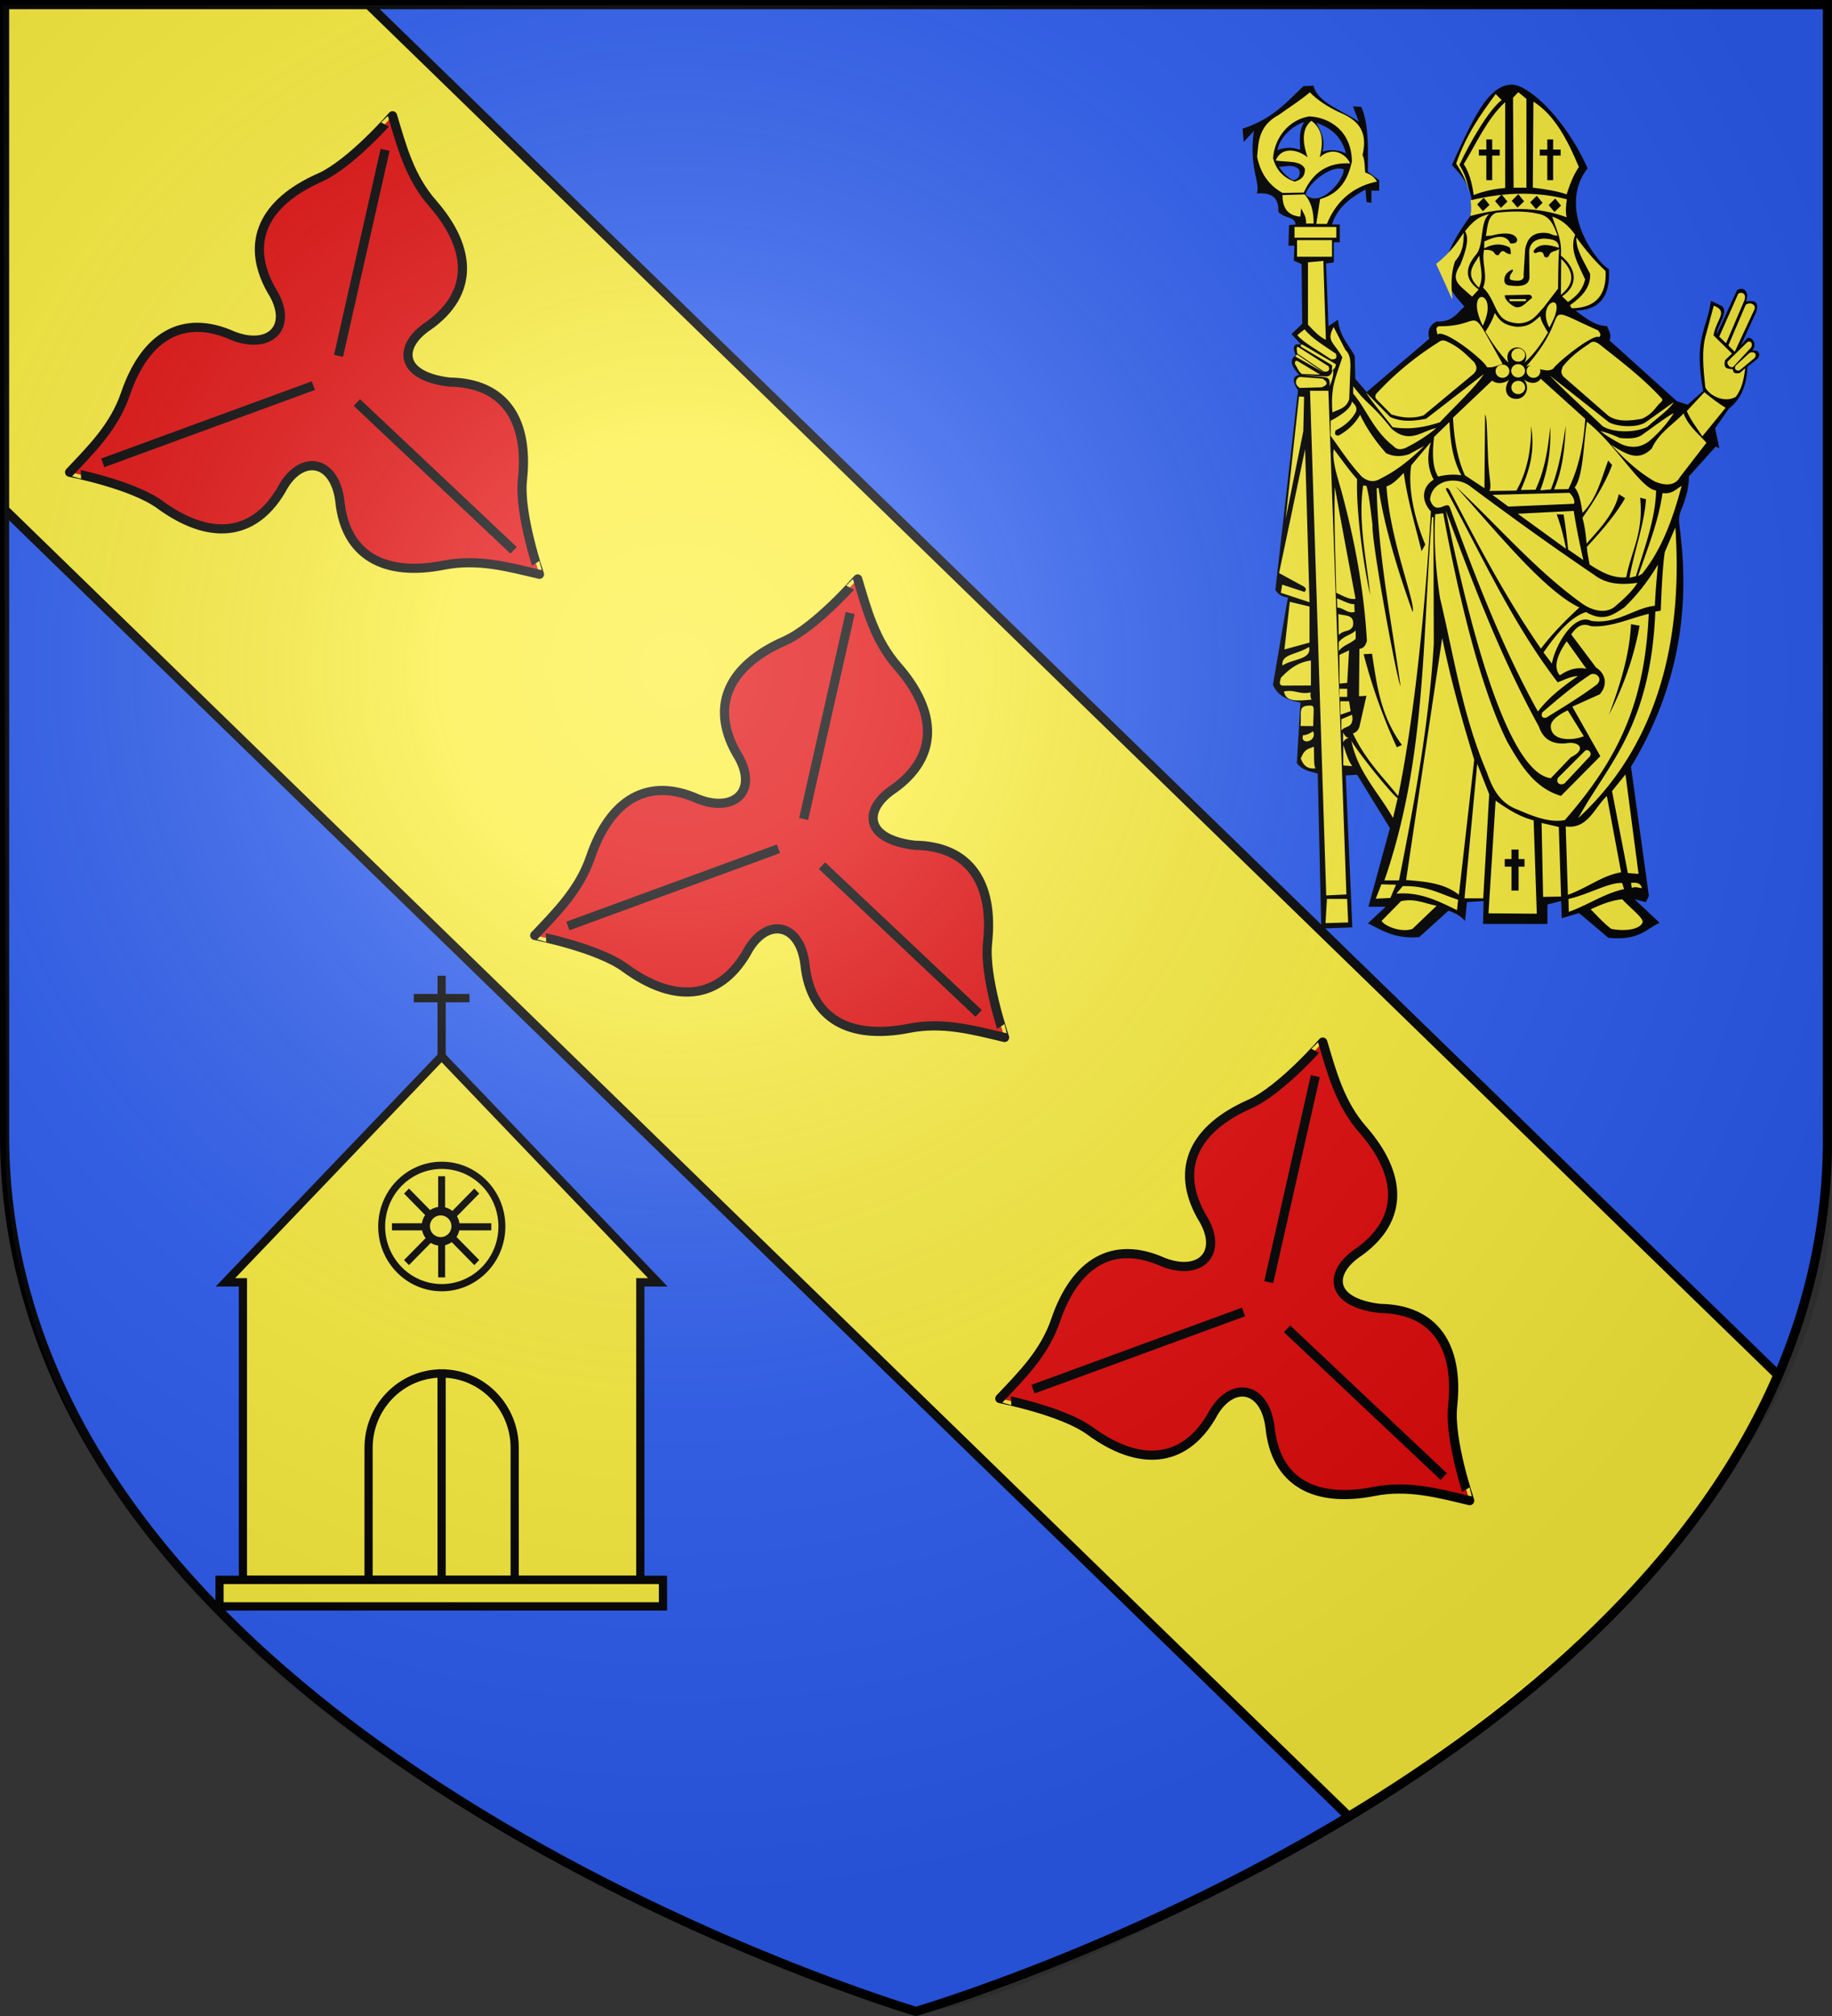 <svg xmlns="http://www.w3.org/2000/svg" xmlns:xlink="http://www.w3.org/1999/xlink" id="svg4761" width="600" height="660" version="1.1" viewBox="-300 -300 600 660"><rect x="-300" y="-300" width="600" height="660" fill="#333333" stroke="none"/><defs id="defs4763"><g id="s-4"><g id="c-7"><path id="t-4" d="M0 0v1h.5L0 0z" transform="rotate(18 3.157 -.5)"/><use xlink:href="#t-4" id="use2144-1" width="810" height="540" x="0" y="0" transform="scale(-1 1)"/></g><g id="a-8"><use xlink:href="#c-7" id="use2147-08" width="810" height="540" x="0" y="0" transform="rotate(72)"/><use xlink:href="#c-7" id="use2149-8" width="810" height="540" x="0" y="0" transform="rotate(144)"/></g><use xlink:href="#a-8" id="use2151-17" width="810" height="540" x="0" y="0" transform="scale(-1 1)"/></g><g id="s-0"><g id="c-8"><path id="t-40" d="M0 0v1h.5L0 0z" transform="rotate(18 3.157 -.5)"/><use xlink:href="#t-40" id="use2144-4" width="810" height="540" x="0" y="0" transform="scale(-1 1)"/></g><g id="a-6"><use xlink:href="#c-8" id="use2147-46" width="810" height="540" x="0" y="0" transform="rotate(72)"/><use xlink:href="#c-8" id="use2149-4" width="810" height="540" x="0" y="0" transform="rotate(144)"/></g><use xlink:href="#a-6" id="use2151-3" width="810" height="540" x="0" y="0" transform="scale(-1 1)"/></g><g id="s-1-3"><g id="c-1-0"><path id="t-8-4" d="M0 0v1h.5L0 0z" transform="rotate(18 3.157 -.5)"/><use xlink:href="#t-8-4" id="use2144-5-8" width="810" height="540" x="0" y="0" transform="scale(-1 1)"/></g><g id="a-2-5"><use xlink:href="#c-1-0" id="use2147-0-5" width="810" height="540" x="0" y="0" transform="rotate(72)"/><use xlink:href="#c-1-0" id="use2149-1-5" width="810" height="540" x="0" y="0" transform="rotate(144)"/></g><use xlink:href="#a-2-5" id="use2151-1-4" width="810" height="540" x="0" y="0" transform="scale(-1 1)"/></g><g id="s"><g id="c"><path id="t" d="M0 0v1h.5L0 0z" transform="rotate(18 3.157 -.5)"/><use xlink:href="#t" id="use2144" width="810" height="540" x="0" y="0" transform="scale(-1 1)"/></g><g id="a"><use xlink:href="#c" id="use2147" width="810" height="540" x="0" y="0" transform="rotate(72)"/><use xlink:href="#c" id="use2149" width="810" height="540" x="0" y="0" transform="rotate(144)"/></g><use xlink:href="#a" id="use2151" width="810" height="540" x="0" y="0" transform="scale(-1 1)"/></g><g id="s-1"><g id="c-1"><path id="t-8" d="M0 0v1h.5L0 0z" transform="rotate(18 3.157 -.5)"/><use xlink:href="#t-8" id="use2144-5" width="810" height="540" x="0" y="0" transform="scale(-1 1)"/></g><g id="a-2"><use xlink:href="#c-1" id="use2147-0" width="810" height="540" x="0" y="0" transform="rotate(72)"/><use xlink:href="#c-1" id="use2149-1" width="810" height="540" x="0" y="0" transform="rotate(144)"/></g><use xlink:href="#a-2" id="use2151-1" width="810" height="540" x="0" y="0" transform="scale(-1 1)"/></g><g id="s-4-6"><g id="c-7-7"><path id="t-4-1" d="M0 0v1h.5L0 0z" transform="rotate(18 3.157 -.5)"/><use xlink:href="#t-4-1" id="use2144-1-8" width="810" height="540" x="0" y="0" transform="scale(-1 1)"/></g><g id="a-8-4"><use xlink:href="#c-7-7" id="use2147-08-9" width="810" height="540" x="0" y="0" transform="rotate(72)"/><use xlink:href="#c-7-7" id="use2149-8-7" width="810" height="540" x="0" y="0" transform="rotate(144)"/></g><use xlink:href="#a-8-4" id="use2151-17-3" width="810" height="540" x="0" y="0" transform="scale(-1 1)"/></g><g id="s-5"><g id="c-11"><path id="t-6" d="M0 0v1h.5L0 0z" transform="rotate(18 3.157 -.5)"/><use xlink:href="#t-6" id="use2144-19" width="810" height="540" x="0" y="0" transform="scale(-1 1)"/></g><g id="a-3"><use xlink:href="#c-11" id="use2147-4" width="810" height="540" x="0" y="0" transform="rotate(72)"/><use xlink:href="#c-11" id="use2149-7" width="810" height="540" x="0" y="0" transform="rotate(144)"/></g><use xlink:href="#a-3" id="use2151-9" width="810" height="540" x="0" y="0" transform="scale(-1 1)"/></g><g id="s-5-4"><g id="c-11-0"><path id="t-6-6" d="M0 0v1h.5L0 0z" transform="rotate(18 3.157 -.5)"/><use xlink:href="#t-6-6" id="use2144-19-5" width="810" height="540" x="0" y="0" transform="scale(-1 1)"/></g><g id="a-3-3"><use xlink:href="#c-11-0" id="use2147-4-8" width="810" height="540" x="0" y="0" transform="rotate(72)"/><use xlink:href="#c-11-0" id="use2149-7-5" width="810" height="540" x="0" y="0" transform="rotate(144)"/></g><use xlink:href="#a-3-3" id="use2151-9-1" width="810" height="540" x="0" y="0" transform="scale(-1 1)"/></g><radialGradient xlink:href="#linearGradient2893" id="radialGradient3163" cx="221.445" cy="226.331" r="300" fx="221.445" fy="226.331" gradientTransform="matrix(1.353 0 0 1.349 -76.24 -84.357)" gradientUnits="userSpaceOnUse"/><linearGradient id="linearGradient2893"><stop id="stop2895" offset="0" style="stop-color:white;stop-opacity:.314"/><stop id="stop2897" offset=".19" style="stop-color:white;stop-opacity:.251"/><stop id="stop2901" offset=".6" style="stop-color:#6b6b6b;stop-opacity:.125"/><stop id="stop2899" offset="1" style="stop-color:black;stop-opacity:.125"/></linearGradient><style id="style33" type="text/css">.Rand2,.Rand4,.Rand6{stroke:#202020;stroke-width:30}.Rand4,.Rand6{stroke-width:60}.Rand6{stroke-width:90}.Schwarz{fill:#000}.Blau{fill:#00f}.Gold{fill:#ffef00}.Silber{fill:#fff}</style></defs><g id="layer4" style="display:inline"><path id="path1411-0" d="M0 358.5S-300 270-298.5 70v-368.5h597V70C301.542 270.43 0 358.5 0 358.5z" style="display:inline;fill:#2b5df2;stroke:#000;stroke-width:3;stroke-linecap:butt;stroke-linejoin:miter;stroke-miterlimit:4;stroke-dasharray:none;stroke-opacity:1"/><path id="path1411-0-7" d="M-298.5-298.5v165.318L141.715 294.68c56.07-33.784 113.414-81.538 140.576-144.528L-179.314-298.5Z" style="display:inline;fill:#fcef3c;stroke:#000;stroke-width:3;stroke-linecap:butt;stroke-linejoin:miter;stroke-miterlimit:4;stroke-dasharray:none;stroke-opacity:1"/></g><g id="layer3" style="display:inline"><g id="g25065" style="display:inline;fill:#e20909" transform="rotate(12.49 1381.365 -1371.209)"><g id="g24534" style="display:inline;fill:#e20909;stroke:#000;stroke-width:2.727;stroke-miterlimit:4;stroke-dasharray:none;stroke-opacity:1" transform="matrix(1.1 0 0 1.1 65.649 -192.812)"><g id="g6890" style="fill:#e20909;stroke:#000;stroke-width:2.727;stroke-miterlimit:4;stroke-dasharray:none;stroke-opacity:1"><path id="path5735" d="M200.956 323.078c0-.046-8.991 16.646-17.25 22.719-14.529 10.684-17.681 23.504-6.812 35.687 9.131 9.106 3.66 17.656-8.188 15.813-15.985-3.322-25.511 5.856-27.5 23.78-1.13 10.19-6.236 18.108-11.187 26.376-.04.023 18.924-.522 28.312 3.594 16.518 7.24 29.228 3.535 34.344-11.97 3.154-11.879 13.475-12.668 17.75-.655 5.116 15.504 17.827 19.178 34.344 11.937 9.389-4.116 18.77-3.654 28.406-3.5.04.022-9.901-16.155-11.031-26.344-1.988-17.924-11.515-27.04-27.5-23.718-15.359 1.52-17.22-7.355-9.594-15.157 10.87-12.182 7.686-25.034-6.844-35.718-8.258-6.073-12.565-14.422-17.25-22.844z" style="fill:#e20909;fill-opacity:1;fill-rule:evenodd;stroke:#000;stroke-width:2.727;stroke-linecap:butt;stroke-linejoin:miter;stroke-miterlimit:4;stroke-dasharray:none;stroke-opacity:1"/><path id="path33160" d="m139.06 442.583 56.234-35.987" style="fill:#e20909;fill-rule:evenodd;stroke:#000;stroke-width:2.727;stroke-linecap:butt;stroke-linejoin:miter;stroke-miterlimit:4;stroke-dasharray:none;stroke-opacity:1"/><path id="path33162" d="m264.088 441.54-55.056-32.848" style="fill:#e20909;fill-rule:evenodd;stroke:#000;stroke-width:2.727;stroke-linecap:butt;stroke-linejoin:miter;stroke-miterlimit:4;stroke-dasharray:none;stroke-opacity:1"/><path id="path33164" d="m200.977 333.462-.273 62.859" style="fill:#e20909;fill-rule:evenodd;stroke:#000;stroke-width:2.727;stroke-linecap:butt;stroke-linejoin:miter;stroke-miterlimit:4;stroke-dasharray:none;stroke-opacity:1"/></g></g></g><use xlink:href="#g25065" id="use25087" width="600" height="660" x="0" y="0" style="display:inline" transform="translate(-152.326 -151.628)"/><use xlink:href="#g25065" id="use25089" width="600" height="660" x="0" y="0" style="display:inline" transform="translate(152.326 151.628)"/><g id="g26560" style="display:inline;stroke-width:.825" transform="matrix(1.255 0 0 1.17 -418.206 -300.804)"><path id="path5758" d="m512.652 74.872 1.402 1.163c.363 6.955-1.9 11.413-8.72 11.554 2.584 2.049 5.113 4.294 8.253 4.336.406 1.287 1.281 2.458.626 4.018l17.597 17.017 2.795.964 4.055-3.855c-2.532-15.008.962-16.874 2.019-25.207l2.804 1.445c2.085 1.591-1.506 5.988-1.244 7.863l5.29-12.363c1.765-.792 2.31.187 2.654 1.446l-.318 1.772c1.71-.173 3.469-.405 2.654 2.891l-4.055 9.472 1.719-2.09c.899-.493 2.864 1.337 1.243 3.536 1.913-.37 2.289 1.17 1.402 2.245l-2.645 2.245c-.15 4.66-1.37 8.766-4.831 11.718l-3.58 5.463 1.093 5.618-.934-.482-7.009 8.354c.047 3.158-.837 6.315-2.028 9.472-.99 2.302-.307 4.599-.15 6.9 2.531 22.658-1.34 44.35-12.924 64.869l4.664 36.125-.776 1.763-2.954-.8 6.533 6.582c-3.747 1.861-5.46 5.056-13.392 4.172l-7.626-6.908-4.514 1.445-.158-4.809-3.58.964v5.454h-16.821l.159-6.418-4.364.318-.468 5.3c-.898-1.154-2.214-2.164-4.355-2.89l-7.626 7.38c-6.511.526-9.645-1.935-13.392-3.854l4.664-4.654H451.3l5.607-21.999-8.56-14.926-2.962.164 1.71 42.543-8.093.318-.935-43.343c-1.817-.664-3.632-.646-5.448-2.89l.934-17.027c-3.253-.588-5.979-1.83-7.167-4.972l3.896-24.408c-1.277-.118-2.408-.682-3.27-2.082l5.915-55.878c-1.352-2.196-1.65-3.848.309-4.336-1.89-2.182-2.764-4.125-.935-5.455-1.14-3.226.105-3.177 1.402-3.054l-2.486-2.89 2.803-2.891-.158-16.69-2.028-.964.159-4.181h-1.56l.158-5.773 1.71-.163c-.343-2.376-2.377-1.404-4.514-3.537.177-3.437-1.226-5.543-5.607-5.136.97-3.264-2.091-6.848-.776-17.499l-2.644 3.055-.309-3.7c7.908-2.763 11.536-7.484 15.878-11.881l2.645-.155c1.012 4.716 7.466 6.934 11.84 10.109l-1.56-4.336 2.177.163c1.957 4.62 1.775 11.45 1.72 18.145l2.953 2.409v2.89h-2.02v3.373l-1.251-.164-.309-3.536c-3.845 2.297-7.335 4.965-8.719 9.8h2.02v4.972h-1.553v5.627l-2.027.318.626 17.499 2.486-1.763c.465 4.729 2.783 6.921 4.364 10.117l.159 6.418 2.953 3.69 16.354-14.926c-.525-2-.094-3.673 1.87-4.818 4.302.21 5.315-2.405 7.317-4.172-6.587-7.631-7.41-11.936 1.5-25.347 1.442-5.987-1.19-10.283-4.79-14.254 5.983-14.208 9.75-22.355 15.587-22.49 4.342-.1 14.084 9.527 19.824 23.431-5.476 7.259-3.244 18.565 4.157 27.06zm-78.094-40.025c-3.294 1.144-6.324 4.268-7.017 7.854 2.452-1.012 4.264-.706 5.933-.1-.048-2.655-.381-5.36 1.084-7.754zm3.165.2c1.274 2.655 2.362 4.88 1.587 8.063 2.337-.734 4.326-.386 6.136.509-1.413-5.772-5.124-7.547-7.723-8.572zm-6.797 12.08c-.108-.004-.217-.001-.326 0-.876.015-1.79.221-2.672.264.878 1.224 1.665 2.449 3.562 3.673 1.744.102 2.283-2.145 1.587-3.064-.664-.622-1.392-.838-2.151-.872zm12.554.728c-3.448.143-8.41 4.985-8.525 7.39 4.038 3.73 10.062-4.409 9.892-7.135a2.921 2.921 0 0 0-1.367-.255z" style="fill:#000;fill-opacity:1;fill-rule:nonzero;stroke:none;stroke-width:1.168;stroke-linecap:round;stroke-linejoin:miter;stroke-miterlimit:4;stroke-dasharray:none;stroke-dashoffset:0;stroke-opacity:1"/><g id="g26324" style="stroke-width:.825"><path id="path6877" d="m432.666 99.86-.47.566 7.44 4.522z" style="fill:#fcef3c;fill-opacity:1;fill-rule:evenodd;stroke:none;stroke-width:.825px;stroke-linecap:butt;stroke-linejoin:miter;stroke-opacity:1"/><path id="path6881" d="M434.076 97.115c-.199.106-.758-.206-.314.646l7.754 4.926c.488.226.304.997.18 1.764.441-.48 1.064-.62 1.097-1.857z" style="fill:#fcef3c;fill-opacity:1;fill-rule:evenodd;stroke:none;stroke-width:.825px;stroke-linecap:butt;stroke-linejoin:miter;stroke-opacity:1"/><path id="path6821" d="M534.381 115.715c.974 2.484 2.651 4.727 4.052 7.065l6.078-7.987c-1.934-1.275-3.766-2.76-5.541-4.362zm15.85-19.354c.84-.405 1.464.427.954 1.536l-4.708 5.468c-.967.404-1.767-.919-1.43-1.536zm-3.098 6.636c-.514.952.155 1.55 1.013 1.351l3.873-3.44c.811-.965.09-1.998-1.192-1.536zm-1.907-5.653 1.669 1.782 5.064-11.673c.761-1.391-1.01-2.468-2.204-1.475zm-2.383-2.457 1.787 1.843 4.827-12.104c.509-1.809-.753-2.447-1.669-1.72zm3.337 4.73-4.827-5.099c.73-4.533 4.026-6.685.06-8.294l-2.026 8.11c-1.187 4.176-.702 9.448-.18 14.745 1.175 2.459 5.088 4.444 7.986 2.642 1.743-2.556 2.095-5.271 2.443-7.987l-1.49 1.352c-.932.14-1.737.108-1.728-1.045-1.17-.221-2.678-.01-2.026-2.58zm-45.501-32.99c-.943-2.485-1.775-5.618-5.248-6.16-3.323-.84-7.433-.636-10.738-.25-2.44.862-2.345 4.642-2.745 6.492.64-.03 1.322-.028 1.961-.221 1.544-.468 5.485-1.13 6.194 1.137.105 1.021-.74 1.278-1.777 1.166-1.136-2.572-3.582-2.141-6.781-.55l-.048 1.948c1.753-.977 3.882-1.711 6.587-.316.432.485.28 1.27.404 1.914-1.594.122-1.78-1.781-2.907-.25-.29.779-.742.722-1.291.167-.324-.759-1.125-1.21-2.826-1.082-.687 3.858 1.111 7.048-.242 10.572 2.137 2.014 3.086 5.854 4.197 7.391 1.151 1.927 3 2.416 5.006 2.58 3.799-.091 5.008-2.757 6.523-4.36l3.843-5.362c.063-3.655-.006-7.174.291-11.07-.83.658-2.178.504-2.583 1.664-.363.867-.97.933-1.388.25-.107-1.105-.871-1.412-1.842-.916-.63.305-.86.078-.888-.416 1.15-2.007 3.316-2.124 6.62-.933-.022-1.978-1.383-2.436-3.875-2.58-2.61.113-3.714 1.554-3.875 3.513l.08 7.575c-.202.643-.184 1.305-1.372 1.864-1.372.516-2.745.31-4.117.134-.913-.224-1.171-.897-1.05-1.831.123-1.4 1.105-2.128 2.1-2.63.475.593-.794 1.285-.647 2.18-.332.832.62.81 1.212.95 1.748.182 2.576-.336 2.34-1.666l.405-7.159c.377-1.937 1.252-4.975 5.651-4.495 1.012.08 1.535.782 2.826.75zm-6.707 17.476c.001-.553-.161-.998-1.1-.934l-5.986.133c-.166 1.406 2.335 3.45 3.203 3.37 1.618.06 2.591-1.707 3.883-2.57zm-1.65.267-4.11.033c-.33.129-.103.353.065.567h3.883c.439-.143.316-.37.162-.6zm3.842 4.773c.12 1.39 1.145 3.015 1.978 4.59-1.669 3.052-3.543 5.978-6.147 8.452.994-1.579.49-4.191-1.979-4.3-2.25.294-2.864 2.265-2.19 4.3-2.333-2.55-4.236-5.542-6.007-8.67 1.113-1.75 1.926-3.498 2.473-5.247 1.03 1.722 2.012 3.466 5.795 3.862 3.531-.008 4.49-1.704 6.077-2.987zm-53.943 3.046c-1.985 4.05-.046 4.01 2.271 8.479-.783 2.67-1.566 4.43-2.35 8.075-.462 3.11-.39 5.302-.234 7.349 1.61-.896 3.548-1.028 4.385-3.715l.314-9.448c-.078-1.517-.043-3.052-1.332-4.36zm-2.82 14.455c.765.646 1.899 1.534-.313 2.422l-5.717.162c-1.436-.915-1.201-2.584 0-3.069zm-.704-1.13-5.874-3.796c-.587-.215-.743.163-.705.807.61.993 1.084 2.408 1.88 2.827zm2.192-2.343c.482 1.039-.063 1.707-1.253 1.454l-6.892-5.007c-.16-1.071-.34-2.174.314-1.777zm1.958-3.472c.122.758.439 1.606-1.253 1.534-3.23-2.319-7.514-4.855-8.85-6.783l1.88-1.615c2.118 2.77 5.333 4.691 8.223 6.864zm-8.565 6.01 6.25.313c1.19-.258 1.172-1.262 1.565-1.98.136 1.586-.23 3.172-.98 4.758.153-.904.157-1.73-.394-2.271-.906-.558-4.294-.547-6.44-.82z" style="fill:#fcef3c;fill-opacity:1;fill-rule:evenodd;stroke:none;stroke-width:.825px;stroke-linecap:butt;stroke-linejoin:miter;stroke-opacity:1"/><path id="path6741" d="M498.504 92.348c5.789-10.982-3.776-7.706 0 0zm-17.368-.51c-5.106-11.234 4.613-10.214 0 0zm11.272 11.44c1.709-.826 3.01-.438 3.615.728 1.23.23 2.495.666 3.545-.218 1.347-2.04 10.635-9.914 11.91-8.744.761-.774.084-1.301-.213-1.894-16.706-8-5.796-5.512-18.857 10.127zm-22.686-11.294c-1.197.312-.41 1.499-.425 2.332 1.78-1.826 12.575 7.515 12.902 9.107 1.508.246 2.783-.462 4.112-.947-9.672-18.27-4.054-10.399-16.589-10.492zm47.834 160.333c-2.934.29-5.676 1.527-8.254 2.823 1.733 1.82 3.161 3.64 5.361 5.46 4.905.967 7.78-.418 8.162-1.806.51-1.048-3.512-4.318-5.269-6.477zm-48.457 1.805c-3.025-.578-5.575-2.13-9.298-1.274l-5.063 5.522c.773 1.448 5.17 3.366 8.059 2.23zm15.392-29.41c3.306 2.555 6.617 4.654 9.924 5.518l.822 26.126-12.604-.11zm5.997 13.69h-1.858v2.655h-1.76v2.127h1.76v6.69h1.858v-6.69h1.547v-2.127h-1.547zm27.895-21.02-3.513 4.671 4.133 22.937 2.79.212zm-4.856 6.052 3.72 21.344c-4.985.889-8.575 4.239-13.894 6.297l-.571-19.146c5.762.874 7.47-5.278 10.745-8.495zm9.127 25.769c-.267-1.39-1.365-1.665-2.825-1.452l.207 1.38c.942-.407 1.76-.042 2.618.072zm-5.132-1.422.486 1.694c-5.158 1.203-9.36 4.427-14.42 6.356l-.072-3.607c5.065-1.195 10.771-4.763 14.006-4.443zm-16.539-15.706-4.492-1.105.39 20.679 4.688-.1zm-21.292-17.668-3.32 37.643h4.883l1.563-29.11zm-4.98 38.045-.294 2.911c-4.867-2.544-9.689-5.198-15.822-4.617l1.66-2.108c6.415-.165 9.939 2.271 14.455 3.814zm-16.214-4.216-3.809-.1-1.465 4.015 3.81-.2zm16.409 2.81c-3.912-3.29-8.844-3.698-13.772-4.115l9.42-67.727c2.405 12.53 5.32 23.49 8.356 34.08zm-15.628-4.015h-3.809c10.955-33.895 9.867-67.79 12.404-101.686l.391.1.098 35.335c-1.24 21.942-4.732 42.645-9.084 66.251zm-26.081-135.388L429.7 145.87l4.6-24.513.207-9.655zm1.58 14.733-6.798 34.66 5.96 3.483c1.471.812 1.046 1.3.7 1.801l-5.842-2.042-.35 2.282 7.478 2.642zm1.148 44.027v10.089l-6.544 1.922 1.402-13.332zm-.117 11.29c.777 3.607-4.292 3.302-6.939 5.217-.438-3.266 3.794-2.996 6.94-5.217zm.483 3.814c-3.275.428-5.688 2.378-7.817 4.826-.284 1.034-.775 2.39 1.02 2.191l6.797-.031zm-.049 8.922a3.475 3.475 0 0 0 .217 2.033c-4.646.487-6.69.366-7.2-2.287 2.876-.636 3.904.943 6.983.254zm.654 9.431-3.306-.031c.298-3.685-.646-5.49 1.916-5.684 2-.123 1.46-.008 1.39 5.715zm-.03 1.461c-.801.514-1.587 1.059-2.627 1.08-.881 2.925 3.767 1.888 2.626-1.08zm.185 4.287c.148 2.082-.096 5.644.494 6.065-2.338.311-3.268-1.03-3.893-2.731 1.01-2.931 2.235-2.683 3.399-3.334zm5.486-72.633c-.26 9.08.174 19.592.36 29.593 1.73.812 3.54 2.036 5.04 1.665-1.8-10.281-3.6-20.49-5.4-31.258zm.543 31.143.093 2.566c1.673.08 2.73 1.81 4.531 1.236l-.092-2.186c-1.308.088-3.006-1.03-4.532-1.616zm.37 4.372.093 5.893c1.425-1.57 2.91-.735 3.699-2.471.576-3.46-2.123-2.816-3.792-3.422zm4.522 4.623.01 2.315c-1.359 1.407-3.098 1.645-4.439 3.422v-2.471c1.443-1.885 2.986-1.838 4.43-3.266zm-1.727 5.555-.48 9.098-2.004.206-.023-8.03zm-.48 10.745h-2.004v2.265h2.003zm.488 3.5h-2.292l.056 3.755 2.628-.978zm.78 3.757-2.797 1.265v3.163c.676-1.006 2.05-.922 2.574-1.898.495-1.06.295-1.762.223-2.53zm-2.35 4.946v2.76c.427-.72.936-1.101 1.511-1.208-.91-.204-1.176-.905-1.51-1.552zm.056 3.508v5.75l2.35.173c-1.105-1.534-1.667-3.811-2.35-5.923zm66.872-112.088c-.855-.604-1.709-1.225-2.776-.084-2.674 1.828-5.055 3.881-6.86 6.379-.124.785-.713 1.283.164 2.685l11.759 10.995c2.449 1.82 5.727 1.44 8.819.839 2.366-1.208 2.94-2.267 4.41-4.112 1.392-1.203.83-1.4.244-2.099-4.949-5.65-10.395-10.02-15.76-14.603zm-12.984 8.729 15.27 12.924c1.69 1.33 7.232 1.897 9.718.168l7.35-5.623c-1.006 1.918-4.503 4.567-6.86 6.882-3.506 1.818-9.103 1.574-11.677-.168-4.658-4.763-10.108-10.015-13.8-14.183zm13.23 15.526c1.282 1.175 3.222 2.418 5.47 3.693 2.717 1.212 5.426 1.009 7.84-1.427a33.606 33.606 0 0 0 5.797-7.218c-.573.017-5.408 3.847-7.997 5.836-1.338 1.172-3.443 1.36-6.13 1.046a28.358 28.358 0 0 0-4.98-1.93zm2.81 3.844c4.026 2.78 7.131 4.748 10.58 1.046 1.833-4.367 5.479-6.63 8.314-9.82 1.04 3.224 3.733 5.597 5.956 8.212l-6.964 9.679c-1.038 2.01-3.203 2.62-6.468 1.194-4.107-2.488-7.94-6.208-11.419-10.311zm-61.29-14.292c-.367.538-.39 1.077.079 1.615l3.85 4.2c2.713.908 5.486 1.263 8.407.242l12.965-11.548c1.328-1.39.74-2.34.236-3.311-2.015-1.986-3.558-4.032-7.15-5.815-.659-.306-1.336-.511-2.2.243a80.881 80.881 0 0 0-16.187 14.374zm28.051-5.491-15.086 12.517c-3.043.6-6.102 1.03-9.35-.485l-6.365-6.945c1.492 2.567 4.568 6.437 6.993 9.771 4.605.81 8.563-.044 12.336-1.372 3.95-4.554 9.194-9.697 11.472-13.486zm-34.1 3.391v2.1c3.272 4.005 5.348 10.406 10.37 14.536 1.186 1.376 2.162 1.028 3.144.727 3.136-1.673 5.873-3.55 8.171-5.653-3.767.803-6.991 4.62-11.707.161-5.29-7.187-6.233-6.512-9.979-11.87zm18.543 16.717-4.008 2.341c-1.99.69-3.98.71-5.971-.323-2.62-3.202-4.973-6.68-6.758-10.74-1.12 2.128-2.786 4.116-5.578 5.814-1.171.05-1.06-.654-.786-1.453 2.662-1.437 4.356-3.247 5.343-5.33.275-1.575-.61-1.956-1.1-2.746-.258 1.93-2.617 3.695-5.579 5.41v4.2c2.625 3.856 4.971 7.808 8.172 11.467 2.252 1.856 3.759 1.224 5.186.323 4.176-2.243 7.736-5.435 11.079-8.963zm1.725-1.085c-1.164 4.23-.7 7.623.731 10.519-2.985 1.958-3.423 5.726-.731 8.89-.78 15.124-3.253 52.054-8.529 79.644-4.114-5.485-8.606-10.194-11.819-17.532.712-.185 1.319-.694 1.706-1.878l1.828-8.64-1.95.125.122-13.274c.975-.084 1.625-.835 1.95-2.254-.721-13.68-3.057-27.728-6.702-42.076-1.075-4.102-2.427-8.376-1.949-11.52 2.007 2.796 3.797 5.593 6.092 8.39-.306 9.262 1.861 25.292 3.412 32.308-.996-10.185-3.204-20.37-1.828-30.555l.853.125c.77 2.886 1.115 7.08 1.584 10.895-.28 5.065 6.548 44.377 7.31 45.08-2.388-18.403-5.893-36.642-6.214-55.349h.488c1.603 11.658 5.739 25.292 8.894 34.687.904-2.428-5.951-20.035-6.823-35.188 1.735-.536 3.08-2.273 4.508-3.756 1.069 8.28 3.32 15.885 4.63 21.914l.975-1.879c-2.566-6.464-4.663-15.547-3.655-22.164zm-15.352 59.231-2.193.125a163.156 163.156 0 0 0 8.65 26.047l1.34-.626c-5.639-8.292-6.566-16.93-7.797-25.546zm-5.361 24.419c2.215 4.049 11.84 16.613 12.062 15.904l-1.218 5.635c-3.783-7.106-9.324-13.043-10.844-21.539zm25.562-89.248-4.008 4.161c-.428 3.897-.577 8.341 1.058 11.096 2.133-.547 4.172-.708 6.082-.342-2.39-4.532-2.918-9.935-3.132-14.915zm11.133-11.594-10.192 10.38c.168 4.484.909 11.062 3.108 16.129l5.081 3.596.167-20.635c.53.972.457 4.021.805 12.606.185 4.505 1.026 8.115.278 8.8l7.081-.086c2.66-4.92 3.94-11.268 3.833-18.067 1.13 7.262-.507 12.565-2.666 17.895l3.832-.085c2.534-5.851 3.265-11.702 3.832-17.553.212 5.495-.34 11.337-2.582 17.724l2.749-.257c2.12-5.784 2.864-11.012 3.915-17.895-.298 6.722-.928 12.683-3.082 17.895l3.749-.085c2.93-6.398 3.957-13.048 4.406-19.64l-11.639-11.251c-.574 1.059-2.327 1.918-4.43.152 2.01 2.625.189 5.622-2.025 5.496-2.535-.102-3.407-2.754-1.724-5.41-.732.783-2.991 1.598-4.496.291zm24.752 11.496c-.935 6.023-.914 15.166-3.198 18.416 1.337 1.705 1.662 4.648 2.038 7.093 3.68-3.849 4.932-9.584 6.71-14.656l1.012 1.284c-1.787 5.164-4.799 10.287-7.73 14.749.472 1.818.848 4.124 1.07 7.227 3.622-4.361 7.253-8.469 8.424-13.838l1.617 1.138c-2.353 4.471-6.118 9.135-9.951 13.606.051 1.623.4 3.07.698 4.945 3.096 2.188 6.236 3.926 9.58 3.567 1.181-7.13 4.566-12.236 3.61-22.26l1.527.427c-.447 7.122-3.203 15.009-4.304 21.976l1.666-.428c2.284-8.051 5.124-16.166 5.276-23.974-4.116-.628-10.059-12.365-18.045-19.272zm19.711 19.986c2.632.326 3.503-1.156 4.999-1.998-2.11 8.285-4.748 17.093-10.275 24.544l-1.11.714c2.473-7.754 5.41-15.507 6.386-23.26zm3.355 9.61-2.759 6.9c-.623 4.738-.835 10.818-1.051 16.393l-1.412.246c-1.25 32.256-12.24 42.41-20.105 57.768 19.922-19.617 27.472-48.176 25.327-81.307zm-4.535 10.39c-.347 3.92-.654 7.798-.818 11.53-5.386.593-9.83 5.266-16.59 4.219-4.666-2.413-9.604 7.421-10.262 11.953l-2.197-3.107c3.233-4.974 6.944-9.9 11.09-11.307 4.683 2.932 7.195.593 9.92-1.23 3.547-3.612 6.416-7.689 8.857-12.058zm-23.817 21.456 5.119 7.677c-2.986-.548-5.025.525-6.917 1.849-2.17-2.75.216-7.062 1.798-9.526zm-6.364 19.905c-.476 1.152.185 1.762 1.107 1.422 4.454-2.981 8.98-5.862 13.142-9.242 1.762-1.83-.483-3.624-1.798-2.701-4.59 3.281-8.481 6.862-12.45 10.52zm6.632-.569 4.187 7.225c-2.52 1.204-8.325 1.6-8.605-2.566-.209-2.16 3.16-4.03 4.418-4.659zm4.61 11.212c.688-.338 1.724.363 1.23 1.58l-6.685 7.658c-1.21.673-2.3-.146-1.69-1.579zm-24.262-71.52 4.174 3.29 17.115-.787c.304-1.025-.336-2.166-1.183-3.074zm6.61 5.292 14.61-.787c.63 4.366 1.503 8.983 2.504 13.729l-3.966-2.932c-.317-3.344-.68-6.64-1.182-9.796l-1.81-.071c1.106 3.218 1.887 6.435 2.436 9.653zm31.235 19.338c-4.254.6-8.07.438-11.357-2.29-11.164-8.113-21.793-16.324-32.13-24.608-3.82-3.28-10.3-1.74-10.627 3.64 1.528 4.745 4.306.141 5.116 2.023 6.79 19.83 13.565 38.941 23.023 57.234 2.714-3.802 6.064-6.663 10.43-9.91-1.601 0-3.336.93-5.258 1.755-11.747-16.37-20.062-35.959-29.045-53.723-.397-.98.448-.72.787-.145 7.403 15.222 14.724 30.287 23.873 44.428 2.97-4.228 6.443-7.94 10.036-11.528-9.282-4.65-22.264-22.072-32.405-33.984 11.149 11.1 20.8 23.42 33.207 32.973 2.786 2.036 6.325 2.874 8.643.607 2.203-2.034 4.332-4.098 5.707-6.472zm2.949 8.666c-5.008 1.293-10.015 3.878-15.023 3.463-1.597-.62-3.23-.86-5.195 2.31l6.458 9.235c2.783 1.919 2.927 5.152.983 7.503l-7.16 3.464 7.3 13.853-10.249 11.11c-6.833-2.1-10.51-8.525-14.04-15.15-7.098-15.257-12.932-41.697-16.708-63.927l-2.106.289c-.323 7.41.089 15.197 1.263 23.377 3.632 16.314 5.852 32.81 12.215 48.774 1.452 4.52 3.365 8.673 8.144 10.534 4.072 1.854 8.143 3.666 12.215 2.886 14.467-17.77 20.861-33.316 21.903-57.72zm-2.387 3.32-2.246-.434c-.345 8.466-2.817 16.932-5.757 25.397 3.754-7.843 6.574-16.262 8.003-24.964zm-50.555-32.201c4.744 24.918 15.06 73.11 27.383 74.885l5.238-5.873c4.345-2.28 2.002-4.556-1.19-3.916-3.64.392-6.043-1.126-7.144-4.65-10.104-19.718-17.18-39.862-24.287-60.446z" style="fill:#fcef3c;fill-opacity:1;fill-rule:evenodd;stroke:none;stroke-width:.825px;stroke-linecap:butt;stroke-linejoin:miter;stroke-opacity:1"/><path id="path10220" d="M488.56 104.443c0 1.028.805 1.862 1.798 1.862s1.798-.834 1.798-1.862-.805-1.862-1.798-1.862-1.799.834-1.799 1.862zm.034 4.663c0 1.028.805 1.862 1.798 1.862s1.799-.834 1.799-1.862-.806-1.862-1.799-1.862c-.993 0-1.798.834-1.798 1.862zm-4.112-4.557c0 1.028.806 1.862 1.798 1.862.993 0 1.799-.834 1.799-1.862s-.806-1.862-1.799-1.862c-.992 0-1.798.834-1.798 1.862zm8.086 0c0 1.028.806 1.862 1.799 1.862.993 0 1.798-.834 1.798-1.862s-.805-1.862-1.798-1.862-1.799.834-1.799 1.862zm-3.974-4.523c0 1.028.805 1.862 1.798 1.862s1.799-.834 1.799-1.862c0-1.027-.806-1.862-1.799-1.862-.993 0-1.798.835-1.798 1.862z" style="fill:#fcef3c;fill-opacity:1;fill-rule:evenodd;stroke:none;stroke-width:.825px;stroke-linecap:butt;stroke-linejoin:miter;stroke-opacity:1"/><path id="path10210" d="M445.737 252.21h-5.263l-.376 6.784 5.921-.194z" style="fill:#fcef3c;fill-opacity:1;fill-rule:evenodd;stroke:none;stroke-width:.825px;stroke-linecap:butt;stroke-linejoin:miter;stroke-opacity:1"/><path id="path10208" d="M442.918 64.193h-10.904v3.005h10.904z" style="fill:#fcef3c;fill-opacity:1;fill-rule:evenodd;stroke:none;stroke-width:.825px;stroke-linecap:butt;stroke-linejoin:miter;stroke-opacity:1"/><path id="path10206" d="M441.79 67.876h-9.118v4.652h9.118z" style="fill:#fcef3c;fill-opacity:1;fill-rule:evenodd;stroke:none;stroke-width:.825px;stroke-linecap:butt;stroke-linejoin:miter;stroke-opacity:1"/><path id="path10204" d="m439.534 73.691-4.012.403V91.54c1.817 2.025 2.853 3.256 4.67 4.249z" style="fill:#fcef3c;fill-opacity:1;fill-rule:evenodd;stroke:none;stroke-width:.825px;stroke-linecap:butt;stroke-linejoin:miter;stroke-opacity:1"/><path id="path10202" d="M440.85 110.035h-4.794l4.23 141.206 5.263-.291z" style="fill:#fcef3c;fill-opacity:1;fill-rule:evenodd;stroke:none;stroke-width:.825px;stroke-linecap:butt;stroke-linejoin:miter;stroke-opacity:1"/><path id="path10200" d="M436.999 63.24c.018-3.197-.552-6.048-2.374-8.16l-5.739.203c-.044 3.788 1.529 5.768 4.65 6.02l.198-2.347c.566 1.334 1.45 2.448 1.286 4.284z" style="fill:#fcef3c;fill-opacity:1;fill-rule:evenodd;stroke:none;stroke-width:.825px;stroke-linecap:butt;stroke-linejoin:miter;stroke-opacity:1"/><path id="path6739" d="m438.68 56.406-.988 6.936h2.77c2.815-7.469 8.023-10.802 13.06-11.833-.57-1.083-1.447-2.009-3.068-2.55-.17-1.664-.048-3.478-.692-4.897 1.625-7.333-1.863-10.08-6.233-12.037-2.847-1.486-5.461-3.21-7.52-5.509-2.263 2.108-5.381 4.217-8.112 6.325-5.21 3.007-5.295 7.404-5.64 11.731.94 4.967 3.318 8.122 6.63 10.1l5.54-.103c2.353-5.634 6.287-8.51 12.07-8.16-.692-2.023-4.129-5.235-7.915-1.735.653-2.632 1.457-7.433-2.177-10.2-3.045 2.607-1.868 7.456-.989 10.2-3.103-2.551-6.985-2.684-8.31.918 2.728.559 6.542-.161 7.617 2.347-.012 1.39-.21 2.785-2.67 3.57-3.159-1.151-4.853-3.476-5.64-6.529.344-5.637 4.033-10.823 9.498-11.731 5.225.3 10.983 4.051 11.08 12.65-1.028 4.664-2.841 8.805-8.31 10.507z" style="fill:#fcef3c;fill-opacity:1;fill-rule:evenodd;stroke:none;stroke-width:.825px;stroke-linecap:butt;stroke-linejoin:miter;stroke-opacity:1"/><path id="path7281" d="m492.53 28.352-2.129-1.875-1.368 1.563.152 25.155h3.344zm1.824.781-.152 24.062c3.466.444 6.563 1.015 8.817 1.875.794-2.552 1.605-5.104 3.192-7.656-2.992-7.738-6.454-14.672-11.857-18.28zm5.15 10.568v2.827h1.954v1.69h-1.955v6.873h-1.53V44.22h-1.955v-1.691h1.955v-2.827zm-15.9 0v2.827h1.955v1.69h-1.955v6.873h-1.53V44.22h-1.955v-1.691h1.955v-2.827zm3.38-10.44c-4.764 4.742-7.42 11.381-10.812 17.356 1.401 2.227 2.152 5.258 2.614 8.643 2.835-1.18 5.55-1.747 8.197-1.961zm-9.399 25.49c-.45-2.985-1.812-5.681-3.392-8.279 2.646-8.034 6.146-13.438 10.317-19.463l1.555 1.67c-3.347 2.763-8.2 11.681-11.024 18.156 1.421 2.435 2.245 5.098 2.544 7.916zm25.497 1.7c-.19 1.53-.424 3.124-.069 5.027-7.498-2.979-15.804-3.038-25.139-.354.352-1.689.263-3.075.069-4.389 8.642-2.252 17.048-2.56 25.14-.283zm-3.03-.211 1.515 1.982-1.722 1.77-1.515-1.912zm-4.822-.78 1.516 1.983-1.722 1.77-1.515-1.912zm-4.82-.424 1.514 1.982-1.721 1.77-1.516-1.911zm-4.34.071 1.515 1.982-1.721 1.77-1.516-1.912zm-4.683.92 1.515 1.982-1.722 1.77-1.515-1.911zm17.87 5.272c2.207.757 4.083 2.24 5.994 5.077-1.594 4.246.864 8.325 2.592 12.487-.685 3.112-2.33 4.741-4.455 6.327l-1.54-1.582c4.34-3.095 3.818-7.838-.323-11.404.33-4.388-1.175-7.295-2.268-10.905zm6.318 5.827c2.244 3.336 4.722 6.513 7.613 9.406.217 4.847-1.14 10.308-8.828 10.406l-.486-.832c3.194-2.387 5.506-5.113 5.264-8.824-1.605-3.433-3.784-6.932-3.563-10.156zm-3.97 5.993c3.237 3.358 3.801 6.715-.08 10.073zm-18.71-12.57c-2.657.666-4.109 1.794-6.398 4.829 1.096 1.876.496 4.867-1.215 9.406-2.637 4.43-.62 5.345 3.078 8.907l1.7-1.997c-3.348-2.603-3.908-5.751-.566-9.907 2.01-2.757.826-9.295 3.402-11.238zm-2.672 11.655c.23 2.996 1.266 5.993-.081 8.99-3.957-3.942-1.288-6.312.08-8.99zm-4.05-6.41c-1.84 2.887-3.313 5.431-7.209 8.74 7.54 17.273 2.079 8.166 4.941-.749 2.16-2.58 2.247-5.41 2.268-7.991zm4.573 16.463z" style="fill:#fcef3c;fill-opacity:1;fill-rule:evenodd;stroke:none;stroke-width:.825px;stroke-linecap:butt;stroke-linejoin:miter;stroke-opacity:1"/></g></g><g id="g26544" style="display:inline;stroke-width:.935" transform="matrix(.957 0 0 .974 -949.672 -327.245)"><path id="rect26465" d="m830 383-74 76h6v100h136V459h6z" style="opacity:1;fill:#fcef3c;fill-opacity:1;stroke:#000;stroke-width:2.804;stroke-miterlimit:4;stroke-dasharray:none;stroke-opacity:1"/><path id="path26473" d="M830 489.625c-13.8 0-25 11.2-25 25V559h25v-44.375z" style="opacity:1;fill:#fcef3c;fill-opacity:1;stroke:#000;stroke-width:2.804;stroke-miterlimit:4;stroke-dasharray:none;stroke-opacity:1"/><path id="path26486" d="M830 489.625c13.8 0 25 11.2 25 25V559h-25v-44.375z" style="opacity:1;fill:#fcef3c;fill-opacity:1;stroke:#000;stroke-width:2.804;stroke-miterlimit:4;stroke-dasharray:none;stroke-opacity:1"/><g id="g26524" style="stroke-width:.935" transform="matrix(.85 0 0 .85 124.5 66.05)"><ellipse id="path26490" cx="835.42" cy="447.2" rx="19.837" ry="19.386" style="fill:#fcef3c;fill-opacity:1;stroke:#000;stroke-width:2.291;stroke-miterlimit:4;stroke-dasharray:none;stroke-opacity:1" transform="matrix(1.008 0 0 1.032 -12.273 -21.021)"/><ellipse id="path26522" cx="835.42" cy="447.2" rx="19.837" ry="19.386" style="fill:#fcef3c;fill-opacity:1;stroke:#000;stroke-width:2.291;stroke-miterlimit:4;stroke-dasharray:none;stroke-opacity:1" transform="matrix(1.22 0 0 1.248 -189.15 -117.905)"/><path id="path26492" d="M830 420.332v40" style="fill:none;fill-opacity:1;stroke:#000;stroke-width:2.804;stroke-miterlimit:4;stroke-dasharray:none;stroke-opacity:1"/><path id="path26494" d="M810 440.332h40" style="fill:none;fill-opacity:1;stroke:#000;stroke-width:2.804;stroke-miterlimit:4;stroke-dasharray:none;stroke-opacity:1"/><path id="path26496" d="m815.858 426.19 28.284 28.284" style="fill:none;fill-opacity:1;stroke:#000;stroke-width:2.804;stroke-miterlimit:4;stroke-dasharray:none;stroke-opacity:1"/><path id="path26498" d="m815.858 454.474 28.284-28.284" style="fill:none;fill-opacity:1;stroke:#000;stroke-width:2.804;stroke-miterlimit:4;stroke-dasharray:none;stroke-opacity:1"/><ellipse id="path26506" cx="835.42" cy="447.2" rx="19.837" ry="19.386" style="fill:#fcef3c;fill-opacity:1;stroke:#000;stroke-width:10.999;stroke-miterlimit:4;stroke-dasharray:none;stroke-opacity:1" transform="matrix(.302 0 0 .309 577.318 301.926)"/></g><path id="rect26535" d="M754 559h151.748v8.926H754Z" style="fill:#fcef3c;fill-opacity:1;stroke:#000;stroke-width:2.804;stroke-miterlimit:4;stroke-opacity:1"/><path id="path26540" d="M830 383v-27.072" style="opacity:1;fill:#fcef3c;fill-opacity:1;stroke:#000;stroke-width:2.804;stroke-miterlimit:4;stroke-dasharray:none;stroke-opacity:1"/><path id="path26542" d="M839.536 363.464h-19.072" style="opacity:1;fill:#fcef3c;fill-opacity:1;stroke:#000;stroke-width:2.804;stroke-miterlimit:4;stroke-dasharray:none;stroke-opacity:1"/></g></g><g id="layer2" style="display:inline"><g id="g9170" style="display:inline" transform="translate(-301.5 -298.5)"><g id="layer3-9" style="display:inline"><g id="g3446" transform="matrix(-1 0 0 1 600 0)"><path id="rect2665" d="M0 0h600v660H0z" style="fill:none;stroke:none"/></g></g><g id="layer2-4" transform="translate(-.39 -3.39)"><path id="path2875" d="M301.39 659.89c24.364 8.798 313.03-127.005 299.804-275.807L599.89 3.566h-597L3.87 385.81C15.83 568.888 251.095 640.106 301.39 659.89Z" style="opacity:1;fill:url(#radialGradient3163);fill-opacity:1;fill-rule:evenodd;stroke:none;stroke-width:1px;stroke-linecap:butt;stroke-linejoin:miter;stroke-opacity:1"/></g></g></g></svg>
